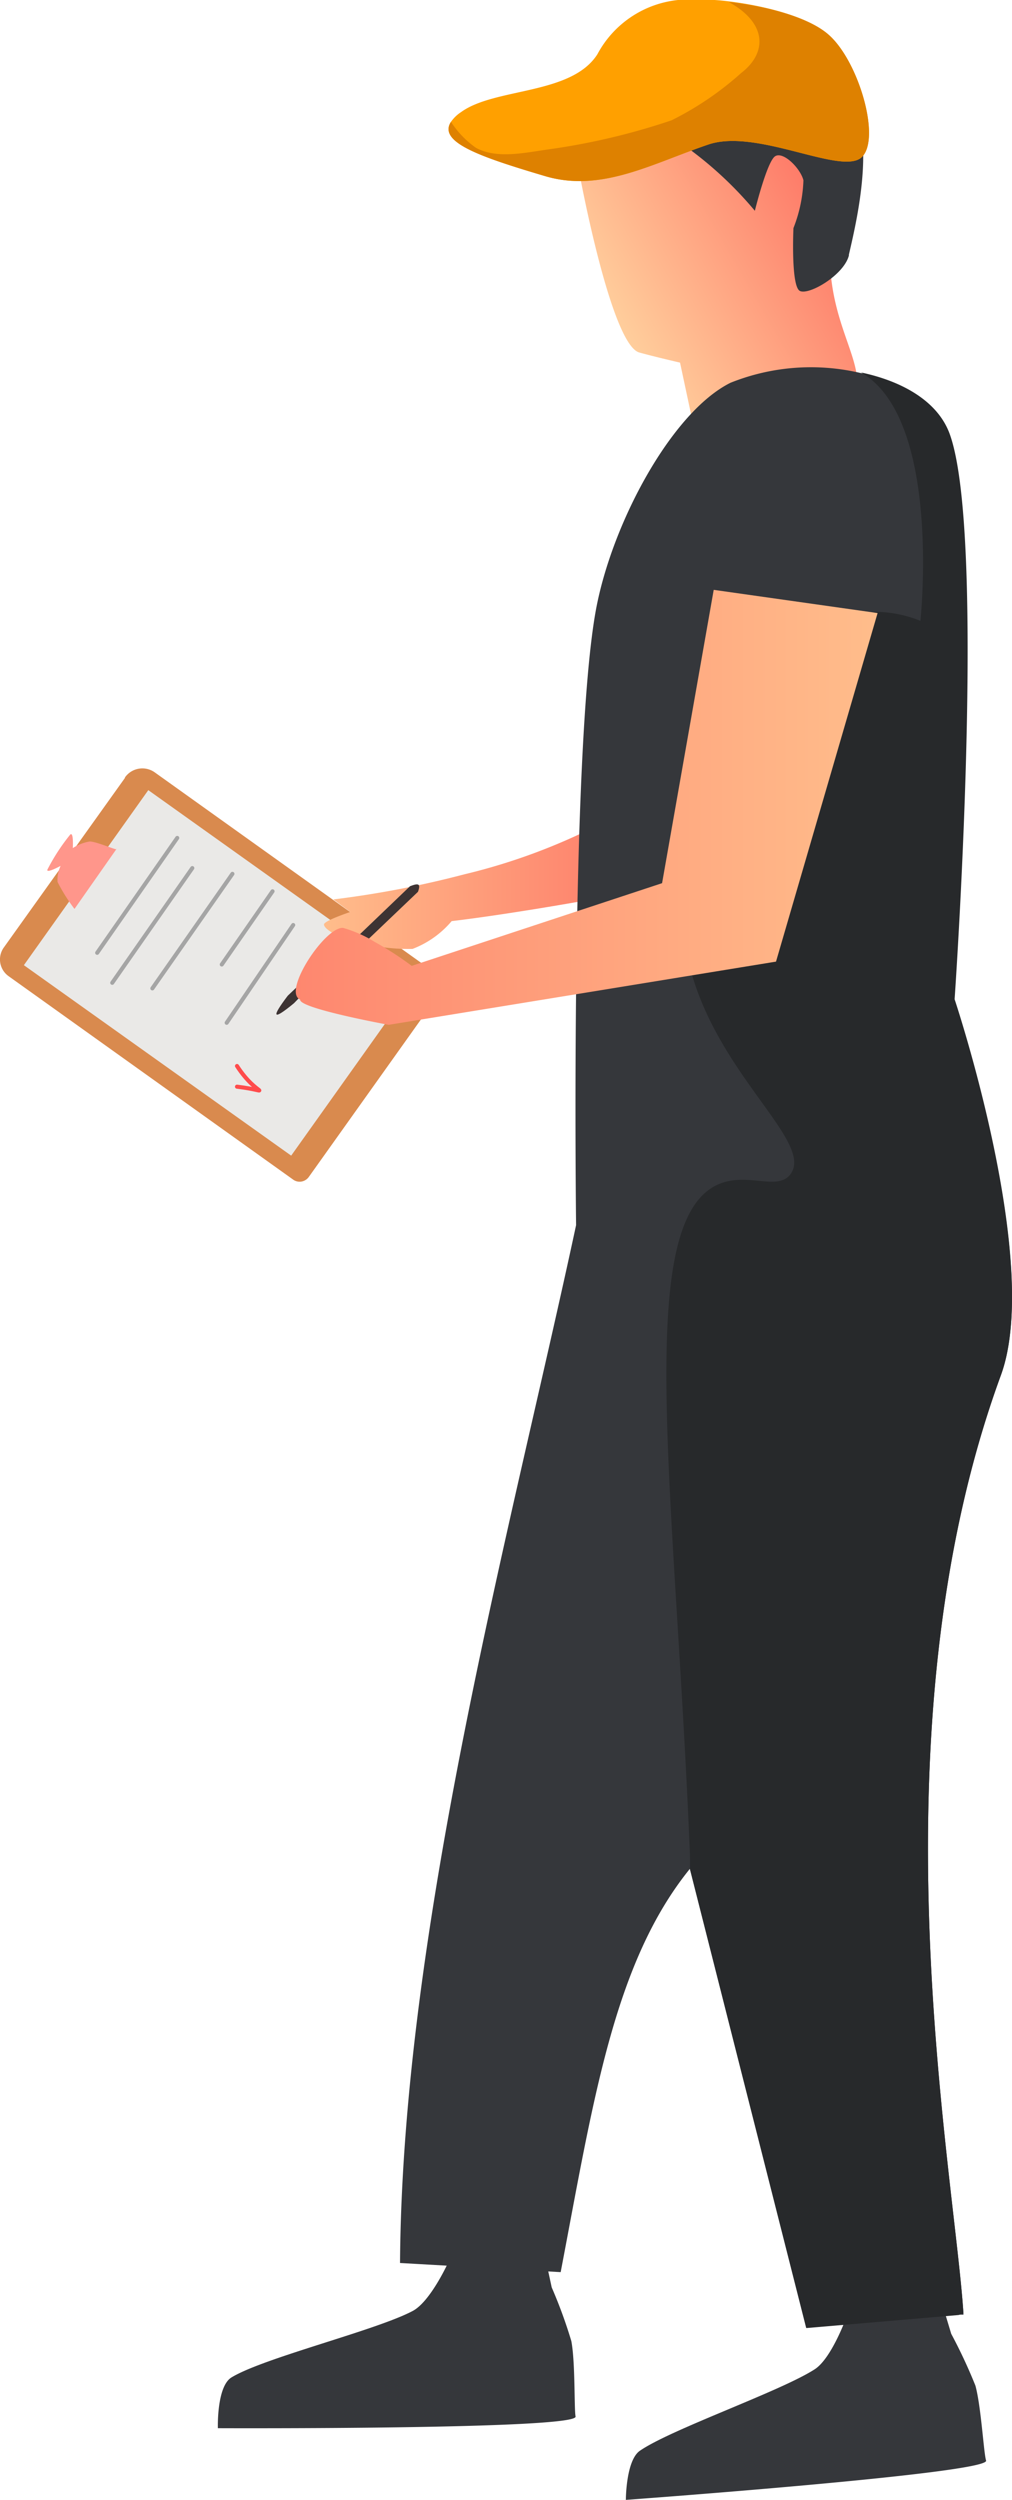 <?xml version="1.0" encoding="UTF-8"?> <svg xmlns="http://www.w3.org/2000/svg" xmlns:xlink="http://www.w3.org/1999/xlink" viewBox="0 0 59.78 147.53"> <defs> <style>.cls-1{fill:#35373b;}.cls-1,.cls-12,.cls-3,.cls-4,.cls-5,.cls-6,.cls-9{fill-rule:evenodd;}.cls-2{fill:url(#linear-gradient);}.cls-3{fill:#ffa000;}.cls-4{fill:#de8100;}.cls-5{fill:#d98a4e;}.cls-6{fill:#eae9e7;}.cls-7,.cls-8{fill:none;stroke-linecap:round;stroke-linejoin:round;stroke-width:0.24px;}.cls-7{stroke:#a5a5a5;}.cls-8{stroke:#ff4b4b;}.cls-9{fill:#ff968b;}.cls-10{fill:url(#linear-gradient-2);}.cls-11{fill:#27292b;}.cls-12{fill:#3d3333;}.cls-13{fill:url(#linear-gradient-3);}</style> <linearGradient id="linear-gradient" x1="36.88" y1="19.79" x2="50.38" y2="11.99" gradientUnits="userSpaceOnUse"> <stop offset="0" stop-color="#ffce9c"></stop> <stop offset="1" stop-color="#fe7263"></stop> </linearGradient> <linearGradient id="linear-gradient-2" x1="19.14" y1="52.61" x2="34.22" y2="52.61" gradientUnits="userSpaceOnUse"> <stop offset="0" stop-color="#ffbd8b"></stop> <stop offset="1" stop-color="#fe876f"></stop> </linearGradient> <linearGradient id="linear-gradient-3" x1="17.47" y1="47.65" x2="51.86" y2="47.65" gradientUnits="userSpaceOnUse"> <stop offset="0" stop-color="#fe876f"></stop> <stop offset="1" stop-color="#ffbd8b"></stop> </linearGradient> </defs> <title>Asset 3</title> <g id="Layer_2" data-name="Layer 2"> <g id="Layer_1-2" data-name="Layer 1"> <path class="cls-1" d="M55.78,136.37l.41,1.36a30.73,30.73,0,0,1,1.43,3.06c.34,1.25.49,4,.63,4.42.22.76-21.28,2.32-21.28,2.32s0-2.33.83-2.9c1.86-1.28,8.3-3.5,10.33-4.81,1-.65,1.87-3.08,1.87-3.08l5.78-.37Z"></path> <path class="cls-1" d="M32.29,133.6l.3,1.39a28.5,28.5,0,0,1,1.16,3.17c.24,1.27.16,4,.25,4.45.16.78-21.13.69-21.13.69s-.08-2.47.81-3c1.91-1.16,8.56-2.78,10.7-3.92,1.06-.56,2.12-2.91,2.12-2.91l5.79.13Z"></path> <path class="cls-2" d="M34.23,10.24s1.88,10.2,3.56,10.57c.94.26,2.38.59,2.38.59l.75,3.51s8.47,1.73,9.58-1.4c.69-2-1.31-4-1.47-8-.12-3.13.8-3.72.16-5.43-1.11-3-6.42-4.85-10.61-3.37A47,47,0,0,0,34.23,10.24Z"></path> <path class="cls-1" d="M50.15,15.06c-.28,1.16-2.36,2.38-2.9,2.11s-.38-3.71-.38-3.71a8.48,8.48,0,0,0,.59-2.82c-.18-.71-1.19-1.72-1.67-1.42s-1.2,3.22-1.2,3.22a22.21,22.21,0,0,0-4.12-3.82c-1.71-.95-5.75-.59-6.15-1.87S35.75,2.37,38.09,1C39.91-.12,46.87,0,50,5c1.78,2.84.74,7.48.14,10.05Z"></path> <path class="cls-3" d="M50.9,9.28c-1.18,1.1-6.19-1.73-9.06-.75-3.33,1.13-6.31,2.84-9.62,1.87-3.81-1.13-6.37-2-5.58-3.21a2.15,2.15,0,0,1,.59-.57c2-1.46,6.52-1,8.06-3.42A6.11,6.11,0,0,1,40.05,0a15.69,15.69,0,0,1,3,.08C45.24.35,47.71,1,48.89,2,50.7,3.51,52.07,8.19,50.9,9.28Z"></path> <path class="cls-4" d="M50.9,9.28c-1.18,1.1-6.19-1.73-9.06-.75-3.33,1.13-6.31,2.84-9.62,1.87-3.81-1.13-6.37-2-5.58-3.21a5.55,5.55,0,0,0,1.47,1.53c1.22.67,2.85.3,4.26.1a39.83,39.83,0,0,0,7.3-1.72,18.45,18.45,0,0,0,4.11-2.79c1.56-1.2,1.53-2.95-.73-4.19C45.24.35,47.71,1,48.89,2,50.7,3.51,52.07,8.19,50.9,9.28Z"></path> <path class="cls-5" d="M7.38,45.88a1.26,1.26,0,0,1,1.76-.3l16.8,12a.63.63,0,0,1,.14.88l-7.84,11a.68.68,0,0,1-.43.27.65.65,0,0,1-.5-.12l-16.8-12a1.21,1.21,0,0,1-.28-1.7l7.15-10Z"></path> <polygon class="cls-6" points="8.76 46.63 24.55 57.88 17.2 68.2 1.41 56.96 8.76 46.63 8.76 46.63"></polygon> <path class="cls-7" d="M10.47,49.45,5.74,56.23m5.62-5L6.63,58m7.1-6.43L9,58.33m7.1-5.73-3,4.32m4.22-2.33-3.93,5.77"></path> <path class="cls-8" d="M14,62.91c1.21,1.87,2.23,1.49,0,1.22"></path> <path class="cls-9" d="M6.89,50.09,4.4,53.64a10.31,10.31,0,0,1-1-1.59,1.93,1.93,0,0,1,.18-.95s-.86.47-.78.22a11.88,11.88,0,0,1,1.35-2.07c.21-.18.15.8.15.8a2.62,2.62,0,0,1,1-.39c.42,0,1.75.6,1.57.43Z"></path> <path class="cls-10" d="M19.83,55.15c-.16-.07-.71-.38-.69-.6s1.55-.73,1.55-.73l-1-.74a58.23,58.23,0,0,0,7.73-1.48,35.71,35.71,0,0,0,6.83-2.38l-.1,4s-4.27.76-7.47,1.14A5.67,5.67,0,0,1,24.37,56,11.3,11.3,0,0,1,19.83,55.15Z"></path> <path class="cls-1" d="M59.12,81.17c-7.78,21.23-2.74,47-2.21,55.34a.28.28,0,0,1,0,.09l-.29,0-9,.77-6.87-27.08s0,0,0,0c-4.5,5.56-5.7,13.7-7.63,23.8l-9.49-.54c.13-19.84,6.58-43.45,10.4-61.25,0,0-.35-28,1.17-36.3.94-5.11,4.47-11.68,7.95-13.41a12.77,12.77,0,0,1,7.67-.58c2.41.51,4.53,1.68,5.24,3.63,2.2,6.07.29,33.36.29,33.36S61.58,74.48,59.12,81.17Z"></path> <path class="cls-11" d="M59.12,81.17c-7.78,21.23-2.74,47-2.21,55.34l-.28.11-9,.77-6.87-27.08s0,0,0,0l0-.73c-.87-21.74-3.44-37.8,1.83-39.75,1.67-.62,3.36.46,4.11-.54,1.45-2-4.87-6.21-6.16-13.18-1.69-9.14,5.86-19.85,11.34-20a7.27,7.27,0,0,1,2.49.53s1.28-11.92-3.51-14.66c2.41.51,4.53,1.68,5.24,3.63,2.2,6.07.29,33.36.29,33.36S61.58,74.48,59.12,81.17Z"></path> <path class="cls-12" d="M24.22,52.3l-3.06,2.93c0,.11.31.46.3.48l3.23-3.08c.19-.51,0-.51-.47-.33Z"></path> <path class="cls-12" d="M19.39,56.49,17,58.76c-.95,1.25-.95,1.53.36.45l2.22-2.27-.19-.45Z"></path> <path class="cls-13" d="M20.27,54.76c-1.06-.09-3.61,3.76-2.54,4.23-.09.52,5.23,1.49,5.23,1.49l22.88-3.73,6-20.57-9.68-1.37L39.11,52.12,24.32,57a19,19,0,0,0-2.18-1.41A7.44,7.44,0,0,0,20.27,54.76Z"></path> </g> </g> </svg> 